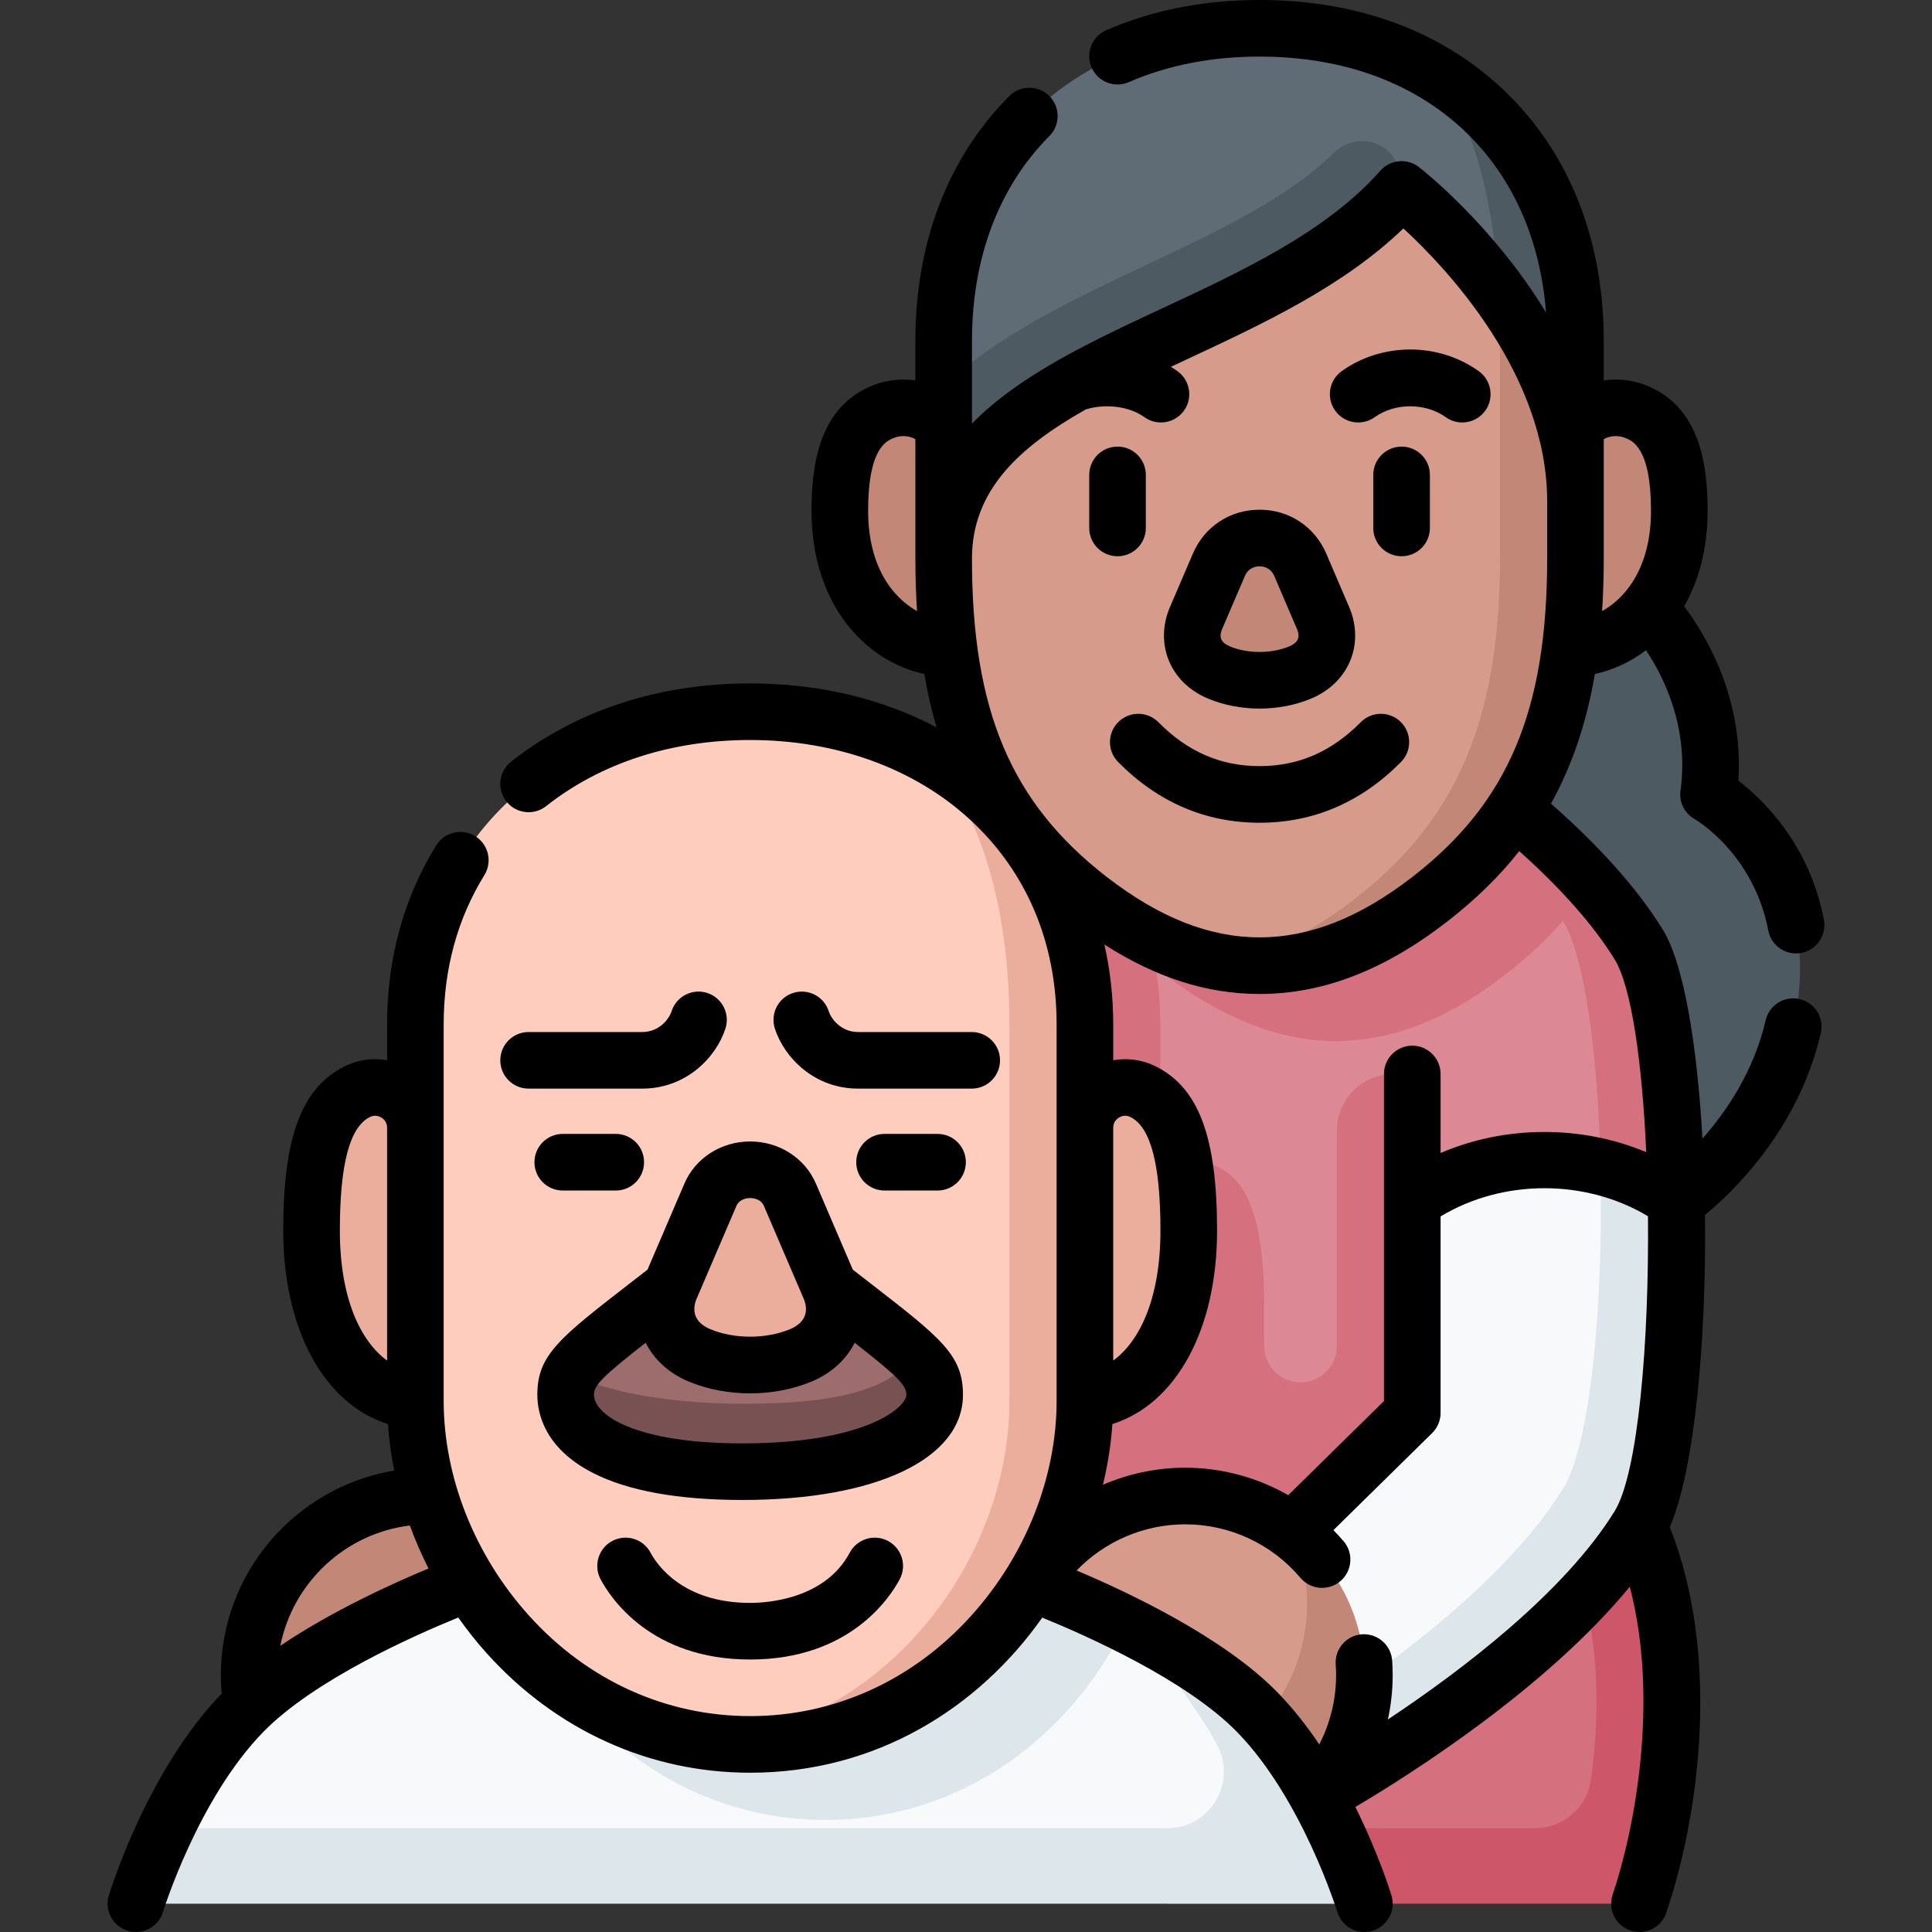<?xml version="1.0" encoding="UTF-8"?> <svg xmlns="http://www.w3.org/2000/svg" width="79" height="79" viewBox="0 0 79 79" fill="none"><rect x="0" y="0" width="79" height="79" fill="#333333" stroke="none"/><g clip-path="url(#clip0_663_1873)"><path d="M68.555 49.117C68.555 49.117 73.603 45.613 73.603 39.557C73.603 34.594 69.862 32.484 69.862 32.484C70.481 27.976 67.415 25.537 67.415 25.537H58.945V49.117H68.555Z" fill="#4E5A61"></path><path d="M66.273 38.346L60.551 33.447H44.306V58.135H66.273V38.346Z" fill="#DC8995"></path><path d="M53.178 56.525C52.359 56.525 51.694 55.861 51.694 55.041V53.402C51.694 49.672 50.936 48.288 49.84 47.733C48.745 47.177 47.448 47.967 47.448 47.967V41.894C47.448 41.085 47.379 40.305 47.25 39.555C48.382 40.478 51.25 42.572 54.59 42.572C57.331 42.572 59.651 41.328 61.555 39.853C62.434 39.172 63.218 38.446 63.906 37.651C64.832 39.152 65.347 43.29 65.447 47.704L68.546 49.11C68.459 44.495 67.946 40.14 67.006 38.618C63.409 32.795 53.878 27.583 53.878 27.583L31.737 39.312V71.329L55.79 76.299H65.316C65.316 76.299 68.365 69.57 67.006 62.403L57.748 49.117V43.915H56.977C55.699 43.915 54.663 44.952 54.663 46.23V55.041C54.663 55.861 53.998 56.525 53.178 56.525Z" fill="#D5717F"></path><path d="M67.006 62.403H63.738C65.382 65.683 65.51 69.517 65.051 72.78C64.891 73.916 63.909 74.757 62.761 74.757H47.728V77.843H67.037C68.213 74.379 69.335 67.676 67.006 62.403Z" fill="#CD5668"></path><path d="M38.587 27.347C36.631 27.212 34.341 25.193 34.341 21.183C34.341 18.235 35.099 17.141 36.195 16.701C37.291 16.262 38.587 16.892 38.587 17.863H64.421C64.421 16.892 65.717 16.262 66.813 16.701C67.909 17.141 68.667 18.235 68.667 21.183C68.667 25.193 66.377 27.212 64.421 27.347H38.587Z" fill="#C38778"></path><path d="M38.587 13.949V15.799L64.393 19.732C64.393 13.237 62.089 6.136 58.779 3.064C56.774 1.838 54.31 1.157 51.504 1.157C43.745 1.157 38.587 6.339 38.587 13.949Z" fill="#5F6C75"></path><path d="M58.779 3.064C60.391 5.323 61.102 8.496 61.285 11.976L64.421 20.504V13.949C64.421 9.092 62.317 5.227 58.779 3.064Z" fill="#4E5A61"></path><path d="M56.127 5.825C55.555 5.661 54.946 5.849 54.522 6.266C50.715 10.012 42.923 11.669 38.587 15.799V22.841C42.057 16.855 57.312 15.135 57.312 7.746C57.311 6.48 56.717 5.995 56.127 5.825Z" fill="#4E5A61"></path><path d="M62.878 22.841C62.878 15.863 62.316 13.538 61.285 11.976C59.379 9.359 57.312 7.746 57.312 7.746C51.504 14.314 38.587 14.743 38.587 22.841C38.587 29.819 40.626 33.735 44.539 36.767C46.074 37.956 47.881 38.995 49.961 39.353C53.05 39.353 55.391 37.956 56.926 36.767C60.839 33.735 62.878 29.819 62.878 22.841Z" fill="#D79B8C"></path><path d="M61.335 13.949V22.841C61.335 29.819 59.296 33.735 55.383 36.767C53.848 37.956 52.041 38.996 49.961 39.353C50.46 39.439 50.974 39.487 51.504 39.487C54.246 39.487 56.566 38.242 58.469 36.767C62.382 33.735 64.421 29.819 64.421 22.841V20.504C64.421 17.18 62.912 14.212 61.285 11.976C61.319 12.625 61.335 13.283 61.335 13.949Z" fill="#C38778"></path><path d="M65.463 60.86C66.606 59.01 66.666 51.462 65.447 47.704C62.837 47.067 59.955 47.537 57.748 49.117V57.774L49.591 65.794L52.462 70.913C55.43 69.883 62.804 65.165 65.463 60.86Z" fill="#F7F9FA"></path><path d="M68.546 49.11C67.61 48.442 66.553 47.974 65.447 47.704C65.57 53.147 65.063 59.01 63.92 60.86C61.261 65.164 55.359 69.135 52.462 70.913L53.878 73.438C53.878 73.438 63.409 68.225 67.006 62.403C68.136 60.574 68.649 54.655 68.546 49.11Z" fill="#DCE6EB"></path><path d="M17.516 75.831C21.563 75.831 24.845 72.549 24.845 68.502C24.845 64.454 21.563 61.172 17.516 61.172C13.468 61.172 10.187 64.454 10.187 68.502C10.187 72.549 13.468 75.831 17.516 75.831Z" fill="#C38778"></path><path d="M54.988 67.107C54.988 66.057 53.9 63.845 52.825 62.613C51.605 61.708 50.096 61.172 48.461 61.172C44.413 61.172 41.132 64.454 41.132 68.501C41.132 69.551 41.354 70.549 41.752 71.452C42.971 72.357 46.024 74.436 47.659 74.436C51.707 74.436 54.988 71.155 54.988 67.107Z" fill="#D79B8C"></path><path d="M52.825 62.613C53.222 63.516 53.445 64.514 53.445 65.564C53.445 69.612 50.163 72.893 46.116 72.893C44.481 72.893 42.971 72.357 41.752 71.452C42.887 74.03 45.463 75.831 48.461 75.831C52.509 75.831 55.79 72.549 55.79 68.502C55.79 66.089 54.624 63.949 52.825 62.613Z" fill="#C38778"></path><path d="M46.508 66.657C46.344 66.572 46.181 66.49 46.02 66.409L20.81 64.724H19.183C19.183 64.724 12.857 67.026 9.945 70.004C8.574 71.406 7.522 73.224 6.792 74.757L53.629 76.299C53.629 76.299 51.402 70.004 46.508 66.657Z" fill="#F7F9FA"></path><path d="M55.789 77.843C55.789 77.843 54.315 72.982 51.402 70.004C50.146 68.719 48.254 67.56 46.508 66.657C46.508 66.657 49.087 69.952 49.811 71.432C50.562 72.967 49.437 74.757 47.728 74.757H6.792C5.971 76.48 5.558 77.843 5.558 77.843H55.789Z" fill="#DCE6EB"></path><path d="M20.81 64.724C22.576 69.937 27.378 74.415 33.759 74.415C39.44 74.415 43.869 70.866 46.02 66.409C43.927 65.366 42.164 64.724 42.164 64.724L20.81 64.724Z" fill="#DCE6EB"></path><path d="M49.839 27.496C50.852 27.922 52.155 27.922 53.168 27.496C54.182 27.071 54.467 26.125 54.105 25.282L53.168 23.096C52.54 21.633 50.467 21.633 49.839 23.096L48.902 25.282C48.54 26.125 48.825 27.071 49.839 27.496Z" fill="#C38778"></path><path d="M16.985 57.282C14.207 57.039 12.739 53.898 12.739 50.316C12.739 46.586 13.498 45.202 14.593 44.647C15.689 44.091 16.985 44.887 16.985 46.116H44.362C44.362 44.887 45.659 44.091 46.754 44.647C47.85 45.202 48.608 46.586 48.608 50.316C48.608 53.899 47.141 57.039 44.363 57.282H16.985Z" fill="#EBAE9D"></path><path d="M42.819 57.281V41.894C42.819 37.654 41.132 33.35 38.178 31.009C36.045 29.783 33.48 29.102 30.674 29.102C22.915 29.102 16.985 34.284 16.985 41.894V57.281C16.985 63.633 21.854 70.392 29.131 71.24C36.394 71.24 42.819 63.633 42.819 57.281Z" fill="#FFCDBE"></path><path d="M38.178 31.009C40.345 33.689 41.276 37.654 41.276 41.894V57.281C41.276 63.633 36.408 70.392 29.131 71.24C29.634 71.298 30.148 71.329 30.674 71.329C38.797 71.329 44.362 64.072 44.362 57.281V41.894C44.362 37.036 41.944 33.171 38.178 31.009Z" fill="#EBAE9D"></path><path d="M37.391 55.429C36.757 54.821 35.684 54.015 33.926 52.648H27.421C24.892 54.615 23.78 55.419 23.355 56.148C24.182 57.654 26.689 58.635 30.361 58.635C35.426 58.634 37.249 57.141 37.391 55.429Z" fill="#9D6C6C"></path><path d="M37.392 55.429C36.326 56.935 33.919 57.4 30.361 57.4C27.782 57.4 24.845 57.004 23.356 56.148C23.19 56.433 23.129 56.706 23.129 57.032C23.129 58.607 25.083 60.177 30.361 60.177C35.639 60.177 38.219 58.607 38.219 57.032C38.219 56.45 38.025 56.038 37.392 55.429Z" fill="#785252"></path><path d="M28.592 55.416C29.859 55.949 31.488 55.949 32.755 55.416C34.022 54.884 34.378 53.701 33.926 52.648L32.299 48.854C31.714 47.491 29.633 47.491 29.048 48.854L27.421 52.648C26.969 53.701 27.325 54.884 28.592 55.416Z" fill="#EBAE9D"></path><path d="M34.746 63.489C33.731 65.395 31.372 65.543 30.674 65.543C27.91 65.543 26.857 63.971 26.601 63.489C26.301 62.925 25.6 62.711 25.035 63.011C24.471 63.312 24.258 64.013 24.558 64.577C24.968 65.346 26.62 67.858 30.674 67.858C34.727 67.858 36.379 65.347 36.789 64.577C37.09 64.013 36.876 63.312 36.312 63.011C35.748 62.711 35.047 62.925 34.746 63.489Z" fill="black"></path><path d="M28.919 40.602C28.312 40.406 27.659 40.739 27.462 41.347C27.351 41.69 26.939 42.2 26.259 42.2H21.614C20.975 42.2 20.457 42.718 20.457 43.357C20.457 43.996 20.975 44.514 21.614 44.514H26.259C28.052 44.514 29.28 43.242 29.663 42.06C29.86 41.452 29.527 40.799 28.919 40.602Z" fill="black"></path><path d="M40.891 43.357C40.891 42.718 40.373 42.2 39.734 42.2H35.089C34.409 42.2 33.998 41.69 33.886 41.347C33.689 40.739 33.037 40.406 32.429 40.602C31.821 40.799 31.488 41.452 31.684 42.06C32.067 43.242 33.296 44.514 35.089 44.514H39.734C40.373 44.514 40.891 43.996 40.891 43.357Z" fill="black"></path><path d="M27.985 48.398L26.476 51.917C26.248 52.094 26.029 52.264 25.826 52.421C22.865 54.714 21.972 55.406 21.972 57.032C21.972 57.79 22.266 59.213 24.237 60.225C25.672 60.961 27.732 61.334 30.361 61.334C35.838 61.334 39.376 59.646 39.376 57.032C39.376 55.406 38.483 54.714 35.523 52.422C35.319 52.264 35.1 52.094 34.872 51.917L33.363 48.398C32.914 47.351 31.859 46.675 30.674 46.675C29.489 46.675 28.434 47.351 27.985 48.398ZM37.062 57.032C37.062 57.542 35.412 59.02 30.361 59.02C25.904 59.02 24.286 57.831 24.286 57.032C24.286 56.637 24.657 56.271 26.401 54.905C26.748 55.596 27.357 56.153 28.144 56.484C28.925 56.811 29.799 56.975 30.674 56.975C31.549 56.975 32.423 56.811 33.204 56.484C33.991 56.153 34.6 55.597 34.947 54.905C36.691 56.271 37.062 56.637 37.062 57.032ZM31.236 49.31L32.863 53.104C32.972 53.359 32.986 53.613 32.902 53.821C32.79 54.099 32.517 54.262 32.308 54.349C31.33 54.76 30.017 54.76 29.04 54.349C28.831 54.262 28.558 54.099 28.446 53.821C28.362 53.613 28.376 53.359 28.485 53.104L30.112 49.31C30.24 49.012 30.575 48.989 30.674 48.989C30.773 48.989 31.108 49.012 31.236 49.31Z" fill="black"></path><path d="M36.169 46.366C35.53 46.366 35.012 46.884 35.012 47.523C35.012 48.163 35.53 48.681 36.169 48.681H38.337C38.976 48.681 39.494 48.163 39.494 47.523C39.494 46.884 38.976 46.366 38.337 46.366H36.169Z" fill="black"></path><path d="M25.179 48.681C25.818 48.681 26.336 48.163 26.336 47.523C26.336 46.884 25.818 46.366 25.179 46.366H23.011C22.372 46.366 21.854 46.884 21.854 47.523C21.854 48.163 22.372 48.681 23.011 48.681H25.179Z" fill="black"></path><path d="M45.73 29.522C45.276 29.972 45.272 30.705 45.721 31.159C47.351 32.806 49.296 33.642 51.504 33.642C53.711 33.642 55.656 32.806 57.286 31.159C57.736 30.705 57.732 29.972 57.277 29.522C56.823 29.073 56.09 29.077 55.641 29.531C54.445 30.74 53.092 31.327 51.504 31.327C49.916 31.327 48.562 30.74 47.367 29.531C46.917 29.077 46.184 29.073 45.73 29.522Z" fill="black"></path><path d="M49.391 28.563C50.043 28.837 50.773 28.974 51.504 28.974C52.234 28.974 52.965 28.837 53.617 28.563C54.369 28.247 54.938 27.692 55.217 27C55.494 26.316 55.477 25.544 55.169 24.826L54.232 22.64C53.756 21.531 52.711 20.842 51.504 20.842C50.297 20.842 49.252 21.531 48.776 22.64L47.839 24.826C47.531 25.543 47.514 26.316 47.79 27C48.07 27.692 48.638 28.247 49.391 28.563ZM49.966 25.738L50.903 23.553C51.056 23.195 51.374 23.157 51.504 23.157C51.633 23.157 51.951 23.195 52.105 23.553L53.042 25.738C53.105 25.885 53.115 26.025 53.071 26.134C53.011 26.282 52.848 26.376 52.721 26.43C51.993 26.735 51.015 26.735 50.287 26.43C50.16 26.376 49.996 26.282 49.936 26.134C49.893 26.025 49.903 25.885 49.966 25.738Z" fill="black"></path><path d="M56.21 17.059C57.039 16.465 58.289 16.465 59.118 17.059C59.322 17.205 59.558 17.275 59.791 17.275C60.152 17.275 60.507 17.107 60.733 16.792C61.105 16.272 60.986 15.549 60.466 15.177C58.816 13.996 56.512 13.996 54.862 15.177C54.343 15.549 54.223 16.272 54.596 16.792C54.967 17.311 55.69 17.431 56.21 17.059Z" fill="black"></path><path d="M57.312 18.262C56.672 18.262 56.154 18.78 56.154 19.42V21.588C56.154 22.227 56.672 22.745 57.312 22.745C57.951 22.745 58.469 22.227 58.469 21.588V19.42C58.469 18.781 57.951 18.262 57.312 18.262Z" fill="black"></path><path d="M45.696 22.745C46.336 22.745 46.853 22.227 46.853 21.588V19.42C46.853 18.78 46.336 18.262 45.696 18.262C45.057 18.262 44.539 18.78 44.539 19.42V21.588C44.539 22.227 45.057 22.745 45.696 22.745Z" fill="black"></path><path d="M73.587 40.853C72.965 40.708 72.343 41.096 72.199 41.719C71.715 43.808 70.592 45.452 69.614 46.558C69.397 42.741 68.856 39.409 67.991 38.01C66.975 36.366 65.438 34.636 63.419 32.861C64.284 31.303 64.873 29.556 65.215 27.559C65.948 27.401 66.664 27.075 67.305 26.587C68.051 27.706 69.068 29.764 68.716 32.327C68.651 32.797 68.88 33.259 69.294 33.492C69.318 33.506 71.698 34.881 72.306 38.047C72.412 38.601 72.897 38.986 73.441 38.986C73.513 38.986 73.587 38.979 73.66 38.965C74.288 38.844 74.699 38.238 74.579 37.61C73.984 34.516 72.094 32.697 71.082 31.921C71.3 28.558 69.768 25.992 68.865 24.791C69.459 23.753 69.824 22.447 69.824 20.889C69.824 19.079 69.553 16.574 67.21 15.718C66.69 15.528 66.12 15.478 65.578 15.557V13.949C65.578 9.892 64.233 6.41 61.688 3.879C59.136 1.341 55.615 0 51.504 0C49.226 0 47.116 0.416 45.234 1.236C44.648 1.492 44.38 2.174 44.635 2.759C44.891 3.345 45.572 3.613 46.158 3.358C47.748 2.665 49.546 2.314 51.504 2.314C54.99 2.314 57.947 3.423 60.056 5.52C61.911 7.364 62.991 9.856 63.218 12.777C61.073 9.246 58.214 6.983 58.023 6.834C57.54 6.457 56.849 6.522 56.444 6.98C54.232 9.482 50.816 11.074 47.512 12.614C44.633 13.956 41.7 15.325 39.744 17.32V13.949C39.744 10.545 40.839 7.645 42.91 5.561C43.361 5.108 43.359 4.375 42.906 3.925C42.452 3.474 41.72 3.476 41.269 3.929C38.757 6.456 37.429 9.921 37.429 13.949V15.557C36.887 15.478 36.318 15.528 35.798 15.717C33.455 16.574 33.184 19.079 33.184 20.889C33.184 24.73 35.401 27.046 37.795 27.559C37.925 28.321 38.092 29.047 38.296 29.74C36.107 28.588 33.52 27.945 30.674 27.945C26.932 27.945 23.552 29.052 20.897 31.146C20.396 31.541 20.31 32.269 20.706 32.771C21.101 33.273 21.829 33.359 22.331 32.963C24.573 31.194 27.458 30.259 30.674 30.259C34.181 30.259 37.367 31.409 39.646 33.497C41.974 35.631 43.205 38.534 43.205 41.894V57.281C43.205 60.41 41.93 63.615 39.706 66.076C37.319 68.717 34.111 70.172 30.674 70.172C27.236 70.172 24.029 68.717 21.642 66.076C19.418 63.615 18.142 60.41 18.142 57.281L18.142 41.894C18.142 39.627 18.702 37.571 19.807 35.783C20.143 35.24 19.974 34.527 19.431 34.191C18.887 33.855 18.174 34.023 17.838 34.567C16.504 36.725 15.828 39.191 15.828 41.894V43.353C15.239 43.247 14.625 43.333 14.07 43.614C12.326 44.498 11.582 46.502 11.582 50.316C11.582 54.384 13.265 57.411 15.864 58.23C15.908 58.866 15.992 59.502 16.12 60.132C12.102 60.8 9.03 64.298 9.03 68.501C9.03 68.752 9.042 69.003 9.063 69.252C6.025 72.399 4.514 77.298 4.451 77.507C4.265 78.118 4.61 78.763 5.221 78.949C5.334 78.984 5.447 79 5.558 79C6.054 79 6.513 78.678 6.665 78.18C6.679 78.133 8.099 73.547 10.772 70.813C12.86 68.678 16.97 66.86 18.738 66.141C19.104 66.657 19.498 67.156 19.925 67.628C22.756 70.761 26.574 72.487 30.674 72.487C35.844 72.487 40.026 69.821 42.618 66.145C44.391 66.866 48.491 68.682 50.576 70.813C53.249 73.547 54.669 78.133 54.683 78.179C54.834 78.678 55.293 79 55.789 79C55.901 79 56.014 78.984 56.126 78.95C56.737 78.764 57.083 78.118 56.897 77.507C56.862 77.39 56.374 75.809 55.421 73.887C57.677 72.553 63.231 69.037 66.642 64.88C67.854 69.507 66.848 74.799 65.942 77.471C65.736 78.076 66.06 78.733 66.666 78.938C66.789 78.98 66.914 79 67.038 79C67.52 79 67.97 78.697 68.133 78.215C69.515 74.143 70.345 67.653 68.279 62.446C69.296 60.089 69.776 54.801 69.718 49.68C70.847 48.751 73.54 46.188 74.454 42.241C74.598 41.618 74.21 40.997 73.587 40.853ZM13.897 50.316C13.897 47.612 14.296 46.095 15.117 45.679C15.329 45.571 15.508 45.645 15.595 45.698C15.682 45.752 15.828 45.877 15.828 46.115L15.828 55.635C14.75 54.844 13.897 53.106 13.897 50.316ZM11.463 67.295C11.978 64.71 14.112 62.703 16.759 62.378C16.978 62.976 17.232 63.563 17.523 64.136C16.06 64.743 13.588 65.865 11.463 67.295ZM66.022 39.226C66.721 40.357 67.151 43.5 67.315 47.112C64.664 46 61.547 46.011 58.906 47.147V43.915C58.906 43.276 58.388 42.758 57.749 42.758C57.109 42.758 56.591 43.276 56.591 43.915V57.289L52.676 61.138C51.407 60.412 49.96 60.015 48.461 60.015C47.29 60.015 46.148 60.259 45.098 60.713C45.299 59.891 45.429 59.059 45.486 58.23C48.084 57.409 49.766 54.383 49.766 50.316C49.766 46.503 49.022 44.499 47.278 43.614C46.722 43.333 46.108 43.247 45.52 43.353V41.894C45.52 40.756 45.395 39.661 45.158 38.621C47.272 39.978 49.36 40.644 51.504 40.644C54.095 40.644 56.605 39.675 59.178 37.682C60.324 36.794 61.301 35.842 62.123 34.803C63.854 36.352 65.163 37.837 66.022 39.226ZM45.52 46.116C45.52 45.877 45.666 45.752 45.753 45.698C45.84 45.645 46.019 45.571 46.231 45.679C47.052 46.095 47.451 47.612 47.451 50.316C47.451 53.106 46.598 54.845 45.52 55.635V46.116ZM66.416 17.892C66.743 18.011 67.51 18.291 67.51 20.889C67.51 22.338 67.103 23.384 66.541 24.099C66.525 24.116 66.511 24.135 66.497 24.153C66.197 24.52 65.856 24.795 65.51 24.989C65.555 24.3 65.578 23.586 65.578 22.841V17.962C65.706 17.87 66.063 17.762 66.416 17.892ZM44.401 16.74C45.193 16.499 46.164 16.604 46.798 17.059C47.002 17.205 47.237 17.275 47.471 17.275C47.831 17.275 48.187 17.107 48.413 16.792C48.785 16.272 48.665 15.549 48.146 15.177C48.058 15.114 47.967 15.055 47.875 14.999C48.079 14.903 48.284 14.808 48.49 14.712C51.656 13.236 54.918 11.716 57.385 9.34C59.147 10.963 63.264 15.31 63.264 20.504V22.841C63.264 29.054 61.67 32.823 57.761 35.852C55.609 37.519 53.563 38.329 51.504 38.329C49.446 38.329 47.399 37.519 45.248 35.852C41.339 32.823 39.744 29.054 39.744 22.841C39.744 20.049 41.669 18.283 44.401 16.74ZM35.498 20.889C35.498 18.291 36.265 18.011 36.592 17.892C36.945 17.763 37.302 17.87 37.43 17.962V22.841C37.43 23.585 37.453 24.3 37.498 24.989C36.476 24.417 35.498 23.137 35.498 20.889ZM56.751 70.311C56.879 69.721 56.947 69.115 56.947 68.501C56.947 68.303 56.94 68.101 56.926 67.902C56.882 67.264 56.326 66.784 55.692 66.827C55.054 66.872 54.573 67.424 54.617 68.062C54.627 68.208 54.633 68.356 54.633 68.501C54.633 69.496 54.393 70.463 53.946 71.33C53.44 70.579 52.869 69.848 52.23 69.195C50.031 66.945 46.139 65.11 44.022 64.218C45.177 63.024 46.779 62.33 48.461 62.33C50.281 62.33 51.999 63.127 53.176 64.519C53.589 65.007 54.319 65.068 54.807 64.655C55.295 64.242 55.356 63.512 54.943 63.024C54.809 62.866 54.668 62.715 54.524 62.568L58.56 58.599C58.782 58.382 58.906 58.084 58.906 57.774V49.74C61.447 48.205 64.843 48.202 67.386 49.733C67.437 54.886 66.983 60.24 66.022 61.795C63.963 65.127 59.758 68.312 56.751 70.311Z" fill="black"></path></g><defs><clipPath id="clip0_663_1873"><rect width="79" height="79" fill="white"></rect></clipPath></defs></svg> 